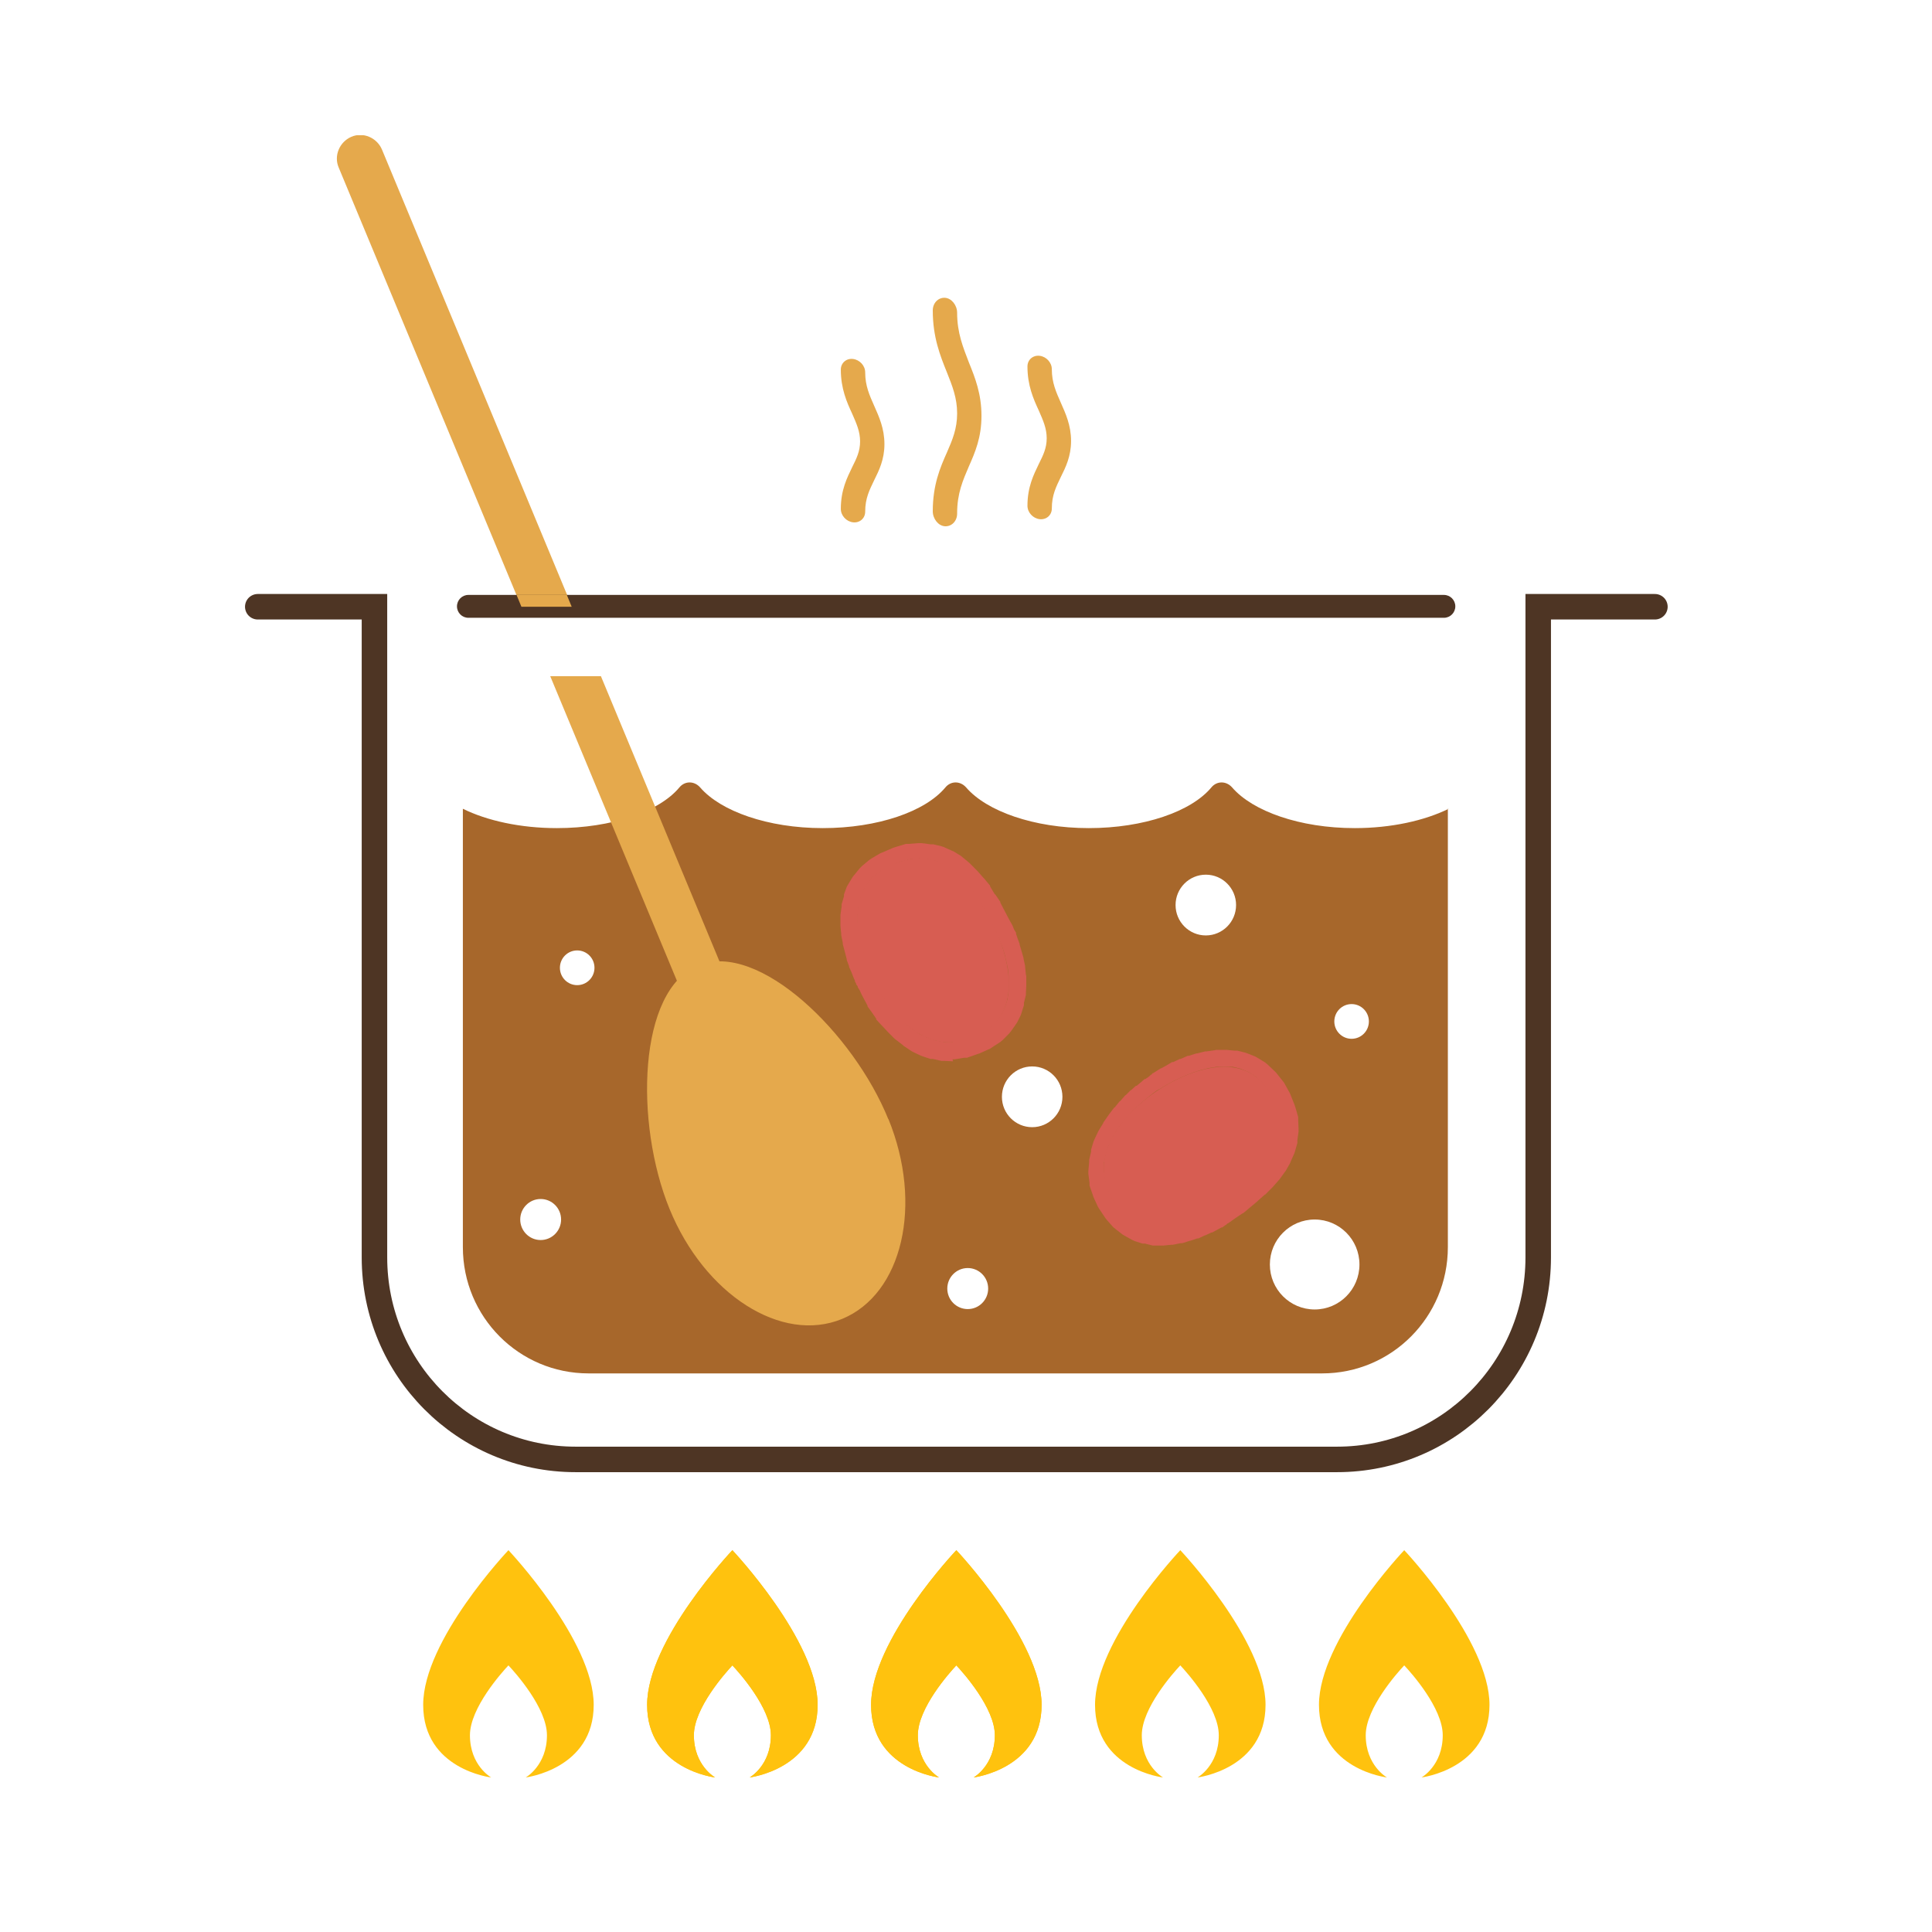 <?xml version="1.0" encoding="UTF-8"?> <svg xmlns="http://www.w3.org/2000/svg" width="100" height="100" viewBox="0 0 100 100" fill="none"><rect width="100" height="100" fill="white"></rect><g clip-path="url(#clip0_18_101)"><path d="M85.658 31.405H79.618V65.083C79.618 70.862 74.961 75.539 69.206 75.539H29.794C24.039 75.539 19.382 70.862 19.382 65.083V31.405H13.342" stroke="#4E3524" stroke-width="1.32" stroke-miterlimit="10" stroke-linecap="round"></path><path d="M74.981 41.862C73.741 42.474 72.012 42.863 70.121 42.863C67.274 42.863 64.833 41.984 63.776 40.759C63.471 40.412 62.983 40.412 62.698 40.759C61.661 42.005 59.2 42.863 56.353 42.863C53.506 42.863 51.066 41.984 50.008 40.759C49.703 40.412 49.215 40.412 48.931 40.759C47.893 42.005 45.433 42.863 42.586 42.863C39.739 42.863 37.298 41.984 36.241 40.759C35.936 40.412 35.448 40.412 35.163 40.759C34.126 42.005 31.665 42.863 28.818 42.863C26.927 42.863 25.198 42.474 23.958 41.862V64.552C23.958 68.166 26.866 71.087 30.465 71.087H68.433C72.032 71.087 74.941 68.166 74.941 64.552V41.862H74.981Z" fill="#A7672B"></path><path d="M54.442 26.32C54.442 26.667 54.157 26.912 53.811 26.872C53.465 26.831 53.181 26.524 53.181 26.177C53.181 25.197 53.506 24.564 53.77 24.012C53.994 23.563 54.177 23.195 54.177 22.685C54.177 22.174 53.994 21.766 53.77 21.255C53.486 20.642 53.181 19.948 53.181 18.968C53.181 18.621 53.465 18.376 53.811 18.416C54.157 18.457 54.442 18.764 54.442 19.111C54.442 19.805 54.665 20.295 54.909 20.847C55.153 21.398 55.438 22.011 55.438 22.828C55.438 23.624 55.153 24.196 54.909 24.686C54.665 25.197 54.442 25.626 54.442 26.32Z" fill="#E5A94C"></path><path d="M44.782 26.483C44.782 26.831 44.497 27.076 44.151 27.035C43.806 26.994 43.521 26.688 43.521 26.34C43.521 25.36 43.846 24.727 44.111 24.176C44.335 23.726 44.518 23.359 44.518 22.848C44.518 22.338 44.335 21.929 44.111 21.419C43.826 20.806 43.521 20.111 43.521 19.131C43.521 18.784 43.806 18.539 44.151 18.58C44.497 18.621 44.782 18.927 44.782 19.274C44.782 19.968 45.006 20.459 45.25 21.01C45.494 21.561 45.778 22.174 45.778 22.991C45.778 23.788 45.494 24.36 45.25 24.85C45.006 25.36 44.782 25.789 44.782 26.483Z" fill="#E5A94C"></path><path d="M49.541 26.585C49.541 26.974 49.256 27.259 48.91 27.239C48.565 27.219 48.28 26.851 48.28 26.463C48.28 25.095 48.666 24.196 49.012 23.42C49.297 22.767 49.541 22.195 49.541 21.398C49.541 20.602 49.297 19.989 49.012 19.274C48.666 18.416 48.28 17.456 48.28 16.068C48.28 15.68 48.565 15.394 48.91 15.414C49.256 15.435 49.541 15.802 49.541 16.19C49.541 17.232 49.846 17.967 50.151 18.764C50.476 19.56 50.801 20.397 50.801 21.521C50.801 22.644 50.476 23.4 50.151 24.135C49.846 24.85 49.541 25.524 49.541 26.565V26.585Z" fill="#E5A94C"></path><path d="M26.317 80.237C26.317 80.237 21.904 84.893 21.904 88.242C21.904 91.592 25.422 92 25.422 92C25.422 92 24.324 91.387 24.324 89.815C24.324 88.406 25.971 86.567 26.317 86.2C26.662 86.567 28.31 88.406 28.31 89.815C28.31 91.387 27.211 92 27.211 92C27.211 92 30.73 91.571 30.73 88.242C30.73 84.913 26.317 80.237 26.317 80.237Z" fill="#FFC20E"></path><path d="M37.908 80.237C37.908 80.237 33.495 84.893 33.495 88.242C33.495 91.592 37.014 92 37.014 92C37.014 92 35.915 91.387 35.915 89.815C35.915 88.406 37.563 86.567 37.908 86.2C38.254 86.567 39.901 88.406 39.901 89.815C39.901 91.387 38.803 92 38.803 92C38.803 92 42.321 91.571 42.321 88.242C42.321 84.913 37.908 80.237 37.908 80.237Z" fill="#FFC20E"></path><path d="M49.5 80.237C49.5 80.237 45.087 84.893 45.087 88.242C45.087 91.592 48.605 92 48.605 92C48.605 92 47.507 91.387 47.507 89.815C47.507 88.406 49.154 86.567 49.5 86.2C49.846 86.567 51.493 88.406 51.493 89.815C51.493 91.387 50.395 92 50.395 92C50.395 92 53.913 91.571 53.913 88.242C53.913 84.913 49.5 80.237 49.5 80.237Z" fill="#FFC20E"></path><path d="M61.092 80.237C61.092 80.237 56.679 84.893 56.679 88.242C56.679 91.592 60.197 92 60.197 92C60.197 92 59.099 91.387 59.099 89.815C59.099 88.406 60.746 86.567 61.092 86.2C61.437 86.567 63.084 88.406 63.084 89.815C63.084 91.387 61.986 92 61.986 92C61.986 92 65.504 91.571 65.504 88.242C65.504 84.913 61.092 80.237 61.092 80.237Z" fill="#FFC20E"></path><path d="M37.908 80.237C37.908 80.237 33.495 84.893 33.495 88.242C33.495 91.592 37.014 92 37.014 92C37.014 92 35.915 91.387 35.915 89.815C35.915 88.406 37.563 86.567 37.908 86.2C38.254 86.567 39.901 88.406 39.901 89.815C39.901 91.387 38.803 92 38.803 92C38.803 92 42.321 91.571 42.321 88.242C42.321 84.913 37.908 80.237 37.908 80.237Z" fill="#FFC20E"></path><path d="M49.5 80.237C49.5 80.237 45.087 84.893 45.087 88.242C45.087 91.592 48.605 92 48.605 92C48.605 92 47.507 91.387 47.507 89.815C47.507 88.406 49.154 86.567 49.5 86.2C49.846 86.567 51.493 88.406 51.493 89.815C51.493 91.387 50.395 92 50.395 92C50.395 92 53.913 91.571 53.913 88.242C53.913 84.913 49.5 80.237 49.5 80.237Z" fill="#FFC20E"></path><path d="M72.683 80.237C72.683 80.237 68.27 84.893 68.27 88.242C68.27 91.592 71.788 92 71.788 92C71.788 92 70.69 91.387 70.69 89.815C70.69 88.406 72.338 86.567 72.683 86.2C73.029 86.567 74.676 88.406 74.676 89.815C74.676 91.387 73.578 92 73.578 92C73.578 92 77.096 91.571 77.096 88.242C77.096 84.913 72.683 80.237 72.683 80.237Z" fill="#FFC20E"></path><path d="M27.984 64.184C28.568 64.184 29.042 63.709 29.042 63.122C29.042 62.536 28.568 62.06 27.984 62.06C27.4 62.06 26.927 62.536 26.927 63.122C26.927 63.709 27.4 64.184 27.984 64.184Z" fill="white"></path><path d="M29.875 50.991C30.37 50.991 30.77 50.589 30.77 50.092C30.77 49.596 30.37 49.194 29.875 49.194C29.381 49.194 28.981 49.596 28.981 50.092C28.981 50.589 29.381 50.991 29.875 50.991Z" fill="white"></path><path d="M68.047 67.778C69.327 67.778 70.365 66.736 70.365 65.45C70.365 64.164 69.327 63.122 68.047 63.122C66.766 63.122 65.728 64.164 65.728 65.45C65.728 66.736 66.766 67.778 68.047 67.778Z" fill="white"></path><path d="M50.09 67.758C50.674 67.758 51.147 67.283 51.147 66.696C51.147 66.11 50.674 65.634 50.09 65.634C49.506 65.634 49.032 66.11 49.032 66.696C49.032 67.283 49.506 67.758 50.09 67.758Z" fill="white"></path><path d="M69.958 53.768C70.453 53.768 70.853 53.366 70.853 52.87C70.853 52.373 70.453 51.971 69.958 51.971C69.464 51.971 69.064 52.373 69.064 52.87C69.064 53.366 69.464 53.768 69.958 53.768Z" fill="white"></path><path d="M62.413 48.418C63.278 48.418 63.979 47.714 63.979 46.845C63.979 45.977 63.278 45.273 62.413 45.273C61.549 45.273 60.847 45.977 60.847 46.845C60.847 47.714 61.549 48.418 62.413 48.418Z" fill="white"></path><path d="M53.425 58.343C54.29 58.343 54.991 57.639 54.991 56.771C54.991 55.902 54.29 55.198 53.425 55.198C52.56 55.198 51.859 55.902 51.859 56.771C51.859 57.639 52.56 58.343 53.425 58.343Z" fill="white"></path><path d="M63.105 62.55C64.894 61.304 67.64 59.425 65.688 56.464C63.878 53.707 60.014 56.383 60.014 56.383C60.014 56.383 55.357 59.16 57.879 62.55C59.627 64.878 63.105 62.55 63.105 62.55Z" fill="#D75D52"></path><path d="M51.595 48.254C50.618 46.294 49.134 43.312 45.962 44.844C42.992 46.273 45.087 50.48 45.087 50.48C45.087 50.48 47.182 55.504 50.862 53.462C53.404 52.053 51.595 48.254 51.595 48.254Z" fill="#D75D52"></path><path d="M41.813 65.124C41.345 65.124 40.898 64.838 40.694 64.368L17.532 8.675C17.267 8.062 17.572 7.347 18.182 7.082C18.792 6.816 19.504 7.123 19.768 7.735L42.931 63.449C43.196 64.061 42.891 64.776 42.281 65.042C42.138 65.103 41.976 65.144 41.813 65.144V65.124Z" fill="#E5A94C"></path><path d="M45.982 57.914C47.792 62.346 46.714 66.982 43.582 68.269C40.45 69.555 36.464 67.002 34.654 62.571C32.845 58.139 33.007 51.236 36.139 49.97C39.271 48.683 44.192 53.503 45.982 57.935V57.914Z" fill="#E5A94C"></path><path d="M32.438 31.058H25.198V35H32.438V31.058Z" fill="white"></path><path d="M74.737 31.977H24.242C23.917 31.977 23.653 31.712 23.653 31.385C23.653 31.058 23.917 30.793 24.242 30.793H74.737C75.063 30.793 75.327 31.058 75.327 31.385C75.327 31.712 75.063 31.977 74.737 31.977Z" fill="#4E3524"></path><g style="mix-blend-mode:darken"><path fill-rule="evenodd" clip-rule="evenodd" d="M26.988 31.405H29.591L29.347 30.813V30.793H26.744V30.813L26.988 31.405Z" fill="#E5A94C"></path></g><g style="mix-blend-mode:darken"><path fill-rule="evenodd" clip-rule="evenodd" d="M60.136 63.551H59.729L59.322 63.469L58.936 63.347L58.57 63.163L58.224 62.877L57.899 62.53L57.574 62.04L57.35 61.55L57.208 61.08L57.147 60.61V60.161L57.248 59.732L57.37 59.323L57.553 58.935L57.757 58.568L58.001 58.221L58.265 57.914L58.529 57.608L58.794 57.342L59.058 57.097L59.302 56.893L59.526 56.709L59.709 56.566L59.851 56.464L59.953 56.403L60.034 56.362L60.136 56.301L60.299 56.199L60.522 56.076L60.787 55.933L61.092 55.79L61.417 55.647L61.783 55.504L62.169 55.382L62.576 55.28L62.983 55.218H63.41H63.817L64.224 55.321L64.61 55.484L64.976 55.709L65.322 56.035L65.647 56.444L65.952 56.995L66.155 57.506L66.277 57.996V58.466V58.915L66.155 59.344L65.972 59.732L65.749 60.12L65.484 60.467L65.179 60.814L64.834 61.141L64.488 61.447L64.122 61.733L63.756 61.999L63.39 62.244L63.044 62.489H63.003L62.902 62.571L62.739 62.673L62.515 62.775L62.251 62.897L61.946 63.04L61.62 63.183L61.254 63.306L60.868 63.408L60.461 63.49L60.054 63.531L60.136 63.551ZM49.297 54.83H49.419L49.907 54.749H50.049L50.578 54.565L50.7 54.524L51.249 54.279L51.371 54.197L51.778 53.932L51.9 53.83L52.225 53.503L52.327 53.38L52.571 53.033L52.652 52.911L52.835 52.543L52.876 52.42L52.998 52.032V51.91L53.1 51.501V51.42L53.12 51.011V50.521L53.1 50.44L53.059 50.051V49.99L52.977 49.623V49.582L52.876 49.234L52.774 48.887V48.846L52.672 48.581L52.591 48.336V48.275L52.489 48.111L52.449 48.009L52.408 47.907L52.205 47.539L52.001 47.151L51.778 46.722V46.682L51.513 46.294H51.493L51.249 45.885V45.844L50.944 45.477L50.903 45.436L50.598 45.089L50.557 45.048L50.232 44.721L50.171 44.66L49.825 44.374L49.724 44.292L49.358 44.068L49.256 44.027L48.849 43.843L48.727 43.802L48.3 43.7H48.158L47.69 43.639H47.548L47.039 43.679H46.897L46.348 43.843L46.226 43.884L45.657 44.129L45.555 44.17L45.107 44.435L44.985 44.517L44.619 44.823L44.497 44.946L44.213 45.293L44.131 45.395L43.908 45.763L43.826 45.906L43.684 46.294V46.396L43.562 46.804V46.927L43.501 47.356V47.927L43.541 48.336V48.397L43.623 48.806V48.867L43.725 49.255L43.826 49.643V49.684L43.948 50.011V50.051L44.07 50.317L44.172 50.582L44.253 50.766V50.807L44.314 50.909V50.95L44.396 51.052V51.093L44.497 51.256L44.599 51.481L44.741 51.746L44.904 52.053V52.094L45.128 52.4L45.352 52.727V52.768L45.636 53.074L45.677 53.115L45.962 53.421L46.002 53.462L46.307 53.768L46.389 53.83L46.734 54.095L46.775 54.136L47.141 54.381L47.243 54.442L47.629 54.626L47.731 54.667L48.158 54.81H48.28L48.727 54.912H48.87L49.337 54.932L49.297 54.83ZM60.116 64.47H60.217L60.624 64.429H60.705L61.112 64.347H61.193L61.58 64.225H61.6L61.966 64.102H62.027L62.373 63.939H62.393L62.698 63.796H62.739L63.003 63.653L63.227 63.531H63.268L63.43 63.408H63.451L63.532 63.326H63.552L63.613 63.285L63.959 63.04L64.325 62.795H64.346L64.712 62.489L65.078 62.183L65.118 62.142L65.464 61.835H65.484L65.83 61.488L65.871 61.447L66.176 61.1L66.216 61.059L66.481 60.692L66.542 60.61L66.766 60.222L66.806 60.12L66.989 59.711L67.03 59.589L67.152 59.16V59.017L67.213 58.568V58.425L67.193 57.955V57.812L67.05 57.322L67.01 57.199L66.806 56.689L66.766 56.587L66.46 56.035L66.379 55.933L66.054 55.525L65.952 55.423L65.606 55.096L65.484 54.994L65.118 54.769L64.976 54.687L64.569 54.524L64.447 54.483L64.04 54.381H63.898L63.471 54.34H62.963L62.861 54.361L62.434 54.422H62.373L61.966 54.524H61.925L61.539 54.647H61.478L61.112 54.81H61.071L60.726 54.973H60.665L60.36 55.157L60.095 55.3H60.075L59.851 55.443L59.688 55.545H59.668L59.587 55.627L59.526 55.668L59.485 55.709L59.404 55.77L59.282 55.852H59.241L59.058 56.015L58.834 56.199H58.794L58.55 56.423H58.529L58.265 56.689H58.245L57.98 56.995H57.96L57.696 57.322H57.675L57.411 57.669L57.37 57.73L57.126 58.078L57.086 58.159L56.862 58.527L56.821 58.609L56.638 58.997L56.597 59.099L56.475 59.507V59.609L56.374 60.038V60.161L56.333 60.61V60.753L56.394 61.223V61.366L56.557 61.835L56.597 61.958L56.821 62.448L56.882 62.55L57.208 63.04L57.289 63.142L57.614 63.51L57.736 63.612L58.102 63.898L58.245 63.98L58.611 64.184L58.753 64.245L59.139 64.368H59.261L59.668 64.47H59.79H60.197H60.116ZM49.317 53.932H48.849L48.422 53.85L47.995 53.707L47.609 53.523L47.243 53.278L46.917 53.013L46.612 52.706L46.328 52.4L46.084 52.094L45.86 51.787L45.657 51.481L45.494 51.195L45.372 50.95L45.27 50.746L45.189 50.582L45.148 50.48V50.44L45.107 50.399L45.067 50.297L44.985 50.113L44.884 49.888L44.782 49.623L44.68 49.296L44.579 48.949L44.497 48.561L44.436 48.172L44.396 47.764V47.335L44.436 46.927L44.538 46.518L44.68 46.13L44.884 45.763L45.168 45.415L45.535 45.109L45.982 44.864L46.551 44.619L47.1 44.476L47.588 44.435L48.056 44.476L48.483 44.578L48.87 44.762L49.236 44.987L49.581 45.273L49.907 45.599L50.212 45.946L50.476 46.314L50.72 46.702L50.964 47.09L51.168 47.499L51.371 47.887L51.574 48.254V48.295L51.635 48.418L51.717 48.581L51.798 48.806L51.9 49.071L52.001 49.398L52.083 49.745L52.164 50.113L52.205 50.501V50.909V51.318L52.144 51.726L52.022 52.114L51.839 52.482L51.595 52.829L51.269 53.156L50.883 53.421L50.354 53.666L49.825 53.83L49.337 53.891L49.317 53.932Z" fill="#D75D52"></path></g></g><defs><clipPath id="clip0_18_101"><rect width="75" height="85" fill="white" transform="translate(12 7)"></rect></clipPath></defs></svg> 
